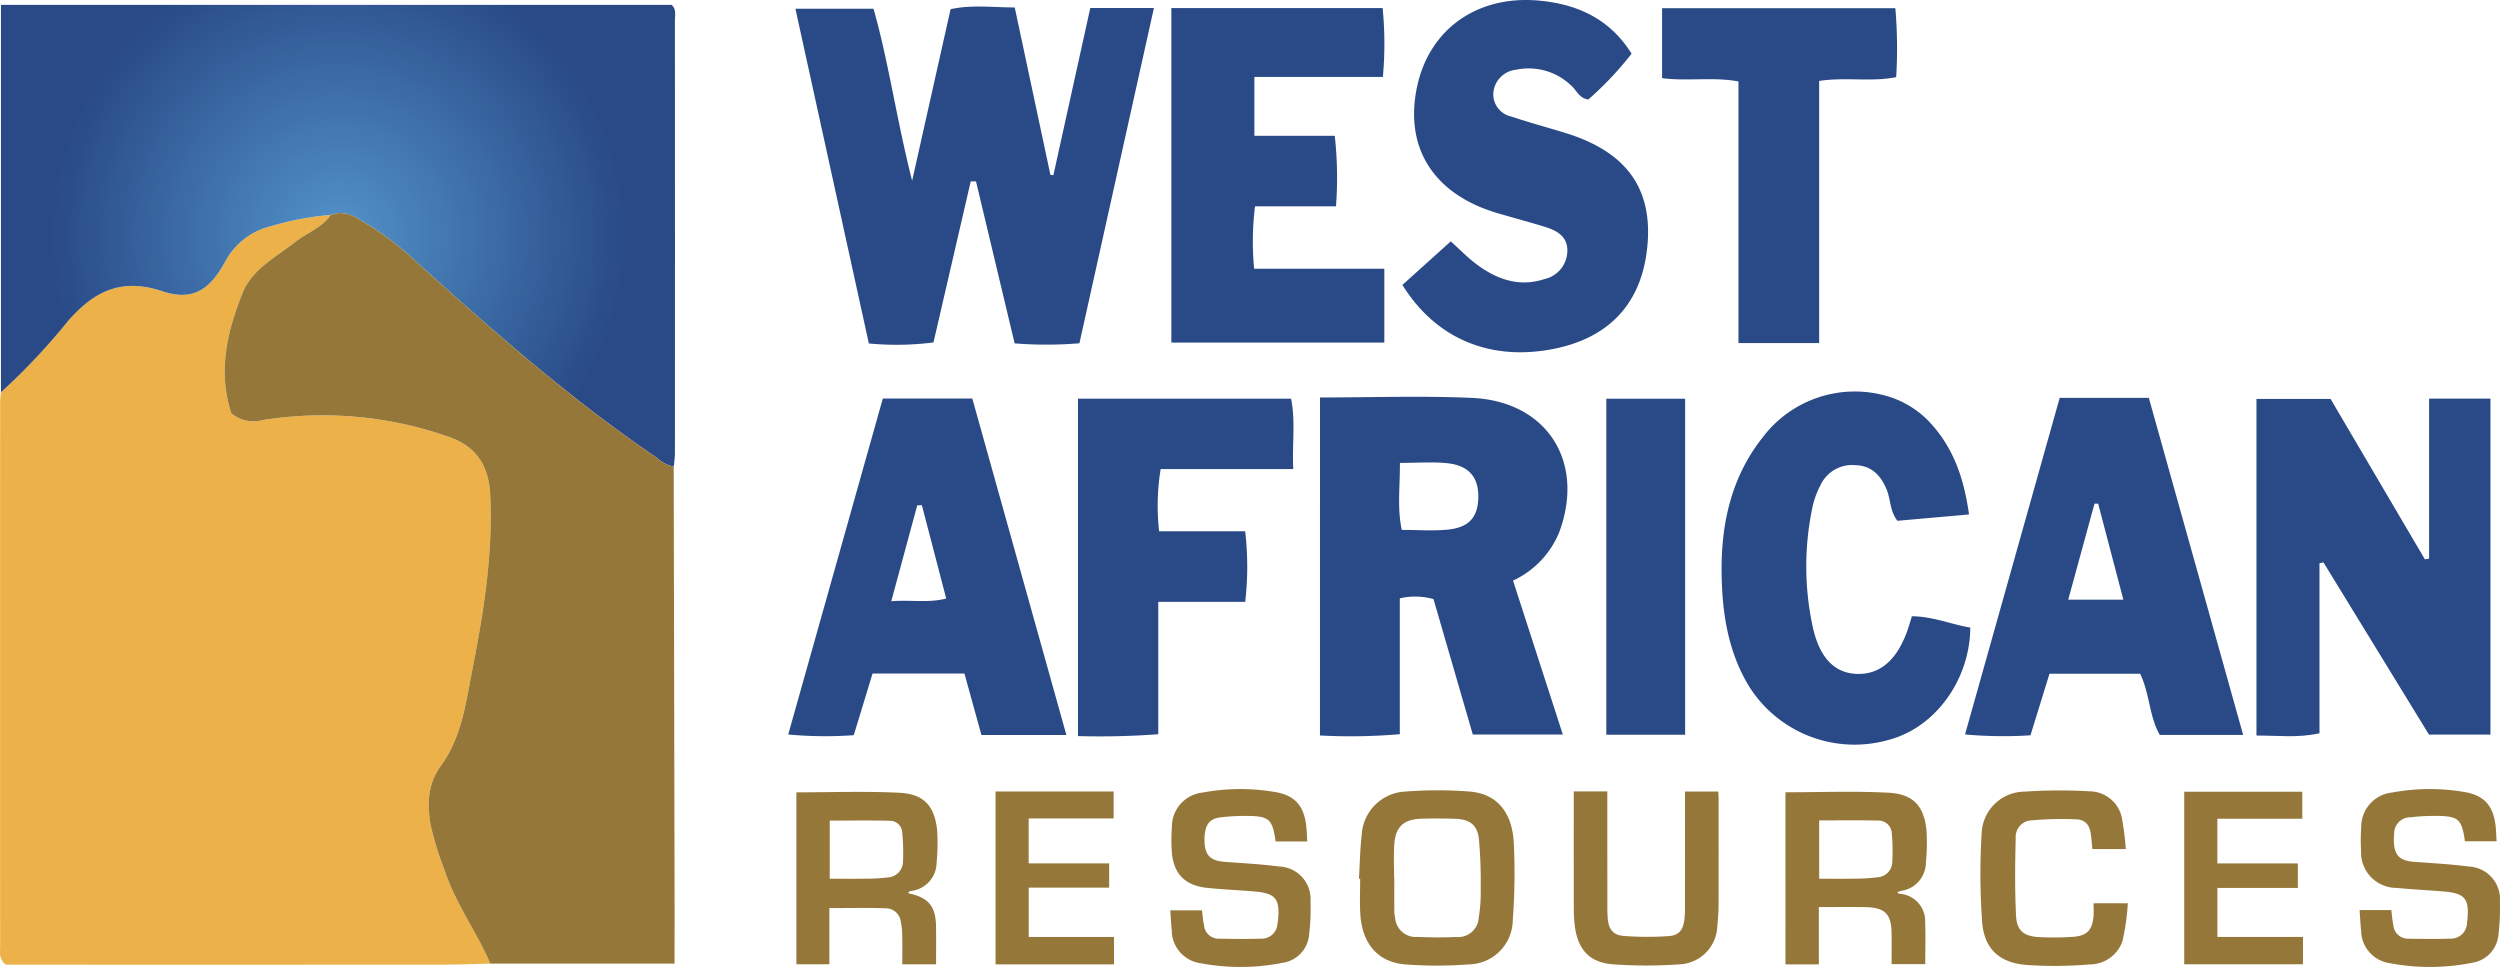 <svg id="Layer_1" data-name="Layer 1" xmlns="http://www.w3.org/2000/svg" xmlns:xlink="http://www.w3.org/1999/xlink" viewBox="0 0 280 108.301"><defs><radialGradient id="radial-gradient" cx="37.863" cy="26.405" r="32.359" gradientUnits="userSpaceOnUse"><stop offset="0" stop-color="#5293c9"/><stop offset="1" stop-color="#294a87"/></radialGradient></defs><path d="M54.908,107.922c-1.672.041-3.344.117-5.015.118q-23.185.014-46.37.005H.667c-.823-.628-.653-1.323-.653-1.947Q.003,75.575.014,45.051c0-.37.06-.739.092-1.109a73.589,73.589,0,0,0,7.58-8.068c2.938-3.315,5.973-4.758,10.484-3.259,3.351,1.113,5.28-.083,7.026-3.272A7.903,7.903,0,0,1,30.267,25.356a33.006,33.006,0,0,1,6.786-1.283c-.991,1.429-2.654,1.983-3.957,3.008-2.183,1.717-4.855,3.046-5.935,5.743-1.739,4.343-2.776,8.842-1.256,13.45a3.808,3.808,0,0,0,3.478.785,42.552,42.552,0,0,1,21.118,1.954c2.941,1.106,4.254,3.252,4.405,6.415.313,6.534-.706,12.944-1.948,19.295-.74,3.786-1.214,7.812-3.568,11.038-1.563,2.141-1.526,4.352-1.159,6.629a34.595,34.595,0,0,0,1.553,5.043C50.998,101.168,53.382,104.336,54.908,107.922Z" fill="#ecb249"/><path d="M37.052,24.073A33.006,33.006,0,0,0,30.267,25.356a7.903,7.903,0,0,0-5.07,3.987c-1.746,3.189-3.675,4.385-7.026,3.272-4.511-1.499-7.546-.056-10.484,3.259A73.589,73.589,0,0,1,.106,43.942V.548H75.22c.561.482.369,1.175.369,1.796q.016,24.269.003,48.537A13.694,13.694,0,0,1,75.455,52.262a4.143,4.143,0,0,1-1.941-1.029c-9.534-6.459-18.149-14.048-26.687-21.723a33.59,33.59,0,0,0-5.461-4.261C40.07,24.498,38.778,23.395,37.052,24.073Z" fill="url(#radial-gradient)"/><path d="M37.052,24.073c1.726-.677,3.018.425,4.313,1.177a33.59,33.59,0,0,1,5.461,4.261c8.538,7.675,17.154,15.264,26.687,21.723A4.143,4.143,0,0,0,75.455,52.262q.048,23.366.095,46.732c.006,2.869.001,5.738.001,8.928H54.908c-1.526-3.585-3.91-6.754-5.125-10.489a34.595,34.595,0,0,1-1.553-5.043c-.367-2.277-.404-4.488,1.159-6.629,2.355-3.226,2.828-7.252,3.568-11.038,1.242-6.351,2.261-12.762,1.948-19.295-.151-3.163-1.464-5.309-4.405-6.415a42.552,42.552,0,0,0-21.118-1.954,3.808,3.808,0,0,1-3.478-.785c-1.52-4.608-.483-9.107,1.256-13.45,1.08-2.697,3.752-4.026,5.935-5.743C34.399,26.055,36.061,25.502,37.052,24.073Z" fill="#96773a"/><path d="M97.312,38.469,89.087.981h8.749c1.694,5.984,2.575,12.381,4.323,19.262,1.524-6.801,2.903-12.952,4.306-19.213,2.314-.511,4.613-.211,7.186-.192,1.338,6.277,2.667,12.513,3.996,18.75l.332.035c1.372-6.218,2.745-12.436,4.133-18.726h7.127c-2.811,12.649-5.577,25.1-8.344,37.551a45.047,45.047,0,0,1-7.256.01c-1.434-6.014-2.879-12.078-4.325-18.142l-.593.001c-1.383,5.981-2.767,11.963-4.171,18.036A32.653,32.653,0,0,1,97.312,38.469Z" fill="#294a87"/><path d="M147.839,44.518c5.861,0,11.454-.204,17.027.048,8.432.38,12.717,7.203,9.744,15.103a10.235,10.235,0,0,1-5.152,5.357c1.861,5.751,3.685,11.388,5.58,17.243h-10.084c-1.452-5.005-2.923-10.073-4.402-15.167a7.508,7.508,0,0,0-3.773-.086V82.23a64.523,64.523,0,0,1-8.942.142Zm8.95,7.327c.019,2.688-.312,5.063.209,7.504,1.814,0,3.493.131,5.143-.031,2.387-.235,3.38-1.384,3.43-3.589.051-2.269-1.058-3.603-3.499-3.852C160.428,51.71,158.752,51.846,156.789,51.846Z" fill="#294a87"/><path d="M272.059,44.64h6.872v37.634h-6.887c-3.887-6.343-7.851-12.814-11.816-19.284l-.445.089v19.046c-2.444.549-4.644.244-7.059.257v-37.7h8.301c3.448,5.863,7.003,11.91,10.558,17.957l.475-.068Z" fill="#294a87"/><path d="M140.463,30.101h14.582v8.268h-23.854V.901h23.663a40.555,40.555,0,0,1,.027,7.719H140.491v6.591h9.002a42.496,42.496,0,0,1,.138,7.899h-9.069A32.361,32.361,0,0,0,140.463,30.101Z" fill="#294a87"/><path d="M182.738,6.011a37.165,37.165,0,0,1-4.843,5.129c-1.028-.119-1.313-1.031-1.911-1.548a6.86,6.86,0,0,0-6.19-1.78,2.835,2.835,0,0,0-2.539,2.586,2.543,2.543,0,0,0,2.037,2.66c2.024.687,4.097,1.231,6.138,1.868,6.606,2.063,9.557,6.034,9.109,12.229-.481,6.641-4.181,10.747-10.787,11.97-6.979,1.293-12.981-1.246-16.682-7.213,1.741-1.569,3.518-3.169,5.417-4.88.996.896,1.88,1.818,2.891,2.572,2.262,1.688,4.764,2.578,7.594,1.656a3.279,3.279,0,0,0,2.573-3.26c-.025-1.567-1.23-2.196-2.527-2.597-1.774-.548-3.572-1.019-5.353-1.548-7.092-2.109-10.382-7.283-8.967-14.081,1.371-6.585,6.871-10.399,13.859-9.689C176.866.523,180.367,2.224,182.738,6.011Z" fill="#294a87"/><path d="M230.685,44.563h9.984c3.494,12.486,7.004,25.028,10.565,37.752h-9.333c-1.185-2.018-1.109-4.549-2.198-6.854H229.542c-.684,2.215-1.385,4.485-2.129,6.893a47.428,47.428,0,0,1-7.329-.096C223.632,69.643,227.138,57.176,230.685,44.563Zm.957,22.597h6.173c-.961-3.664-1.891-7.207-2.821-10.75l-.41 0C233.621,59.931,232.658,63.451,231.642,67.16Z" fill="#294a87"/><path d="M108.017,75.433H97.726L95.622,82.34a44.515,44.515,0,0,1-7.341-.078l10.595-37.623h10.023l10.534,37.678h-9.513Q108.991,78.957,108.017,75.433Zm-8.193-8.1c2.308-.166,4.166.217,6.152-.297L103.25,56.584l-.517.005C101.806,60.011,100.88,63.433,99.824,67.332Z" fill="#294a87"/><path d="M220.532,57.619l-8.025.71c-.872-1.146-.746-2.437-1.215-3.534-.675-1.579-1.671-2.646-3.517-2.698A3.895,3.895,0,0,0,203.906,54.319a9.579,9.579,0,0,0-.875,2.327,32.009,32.009,0,0,0-.009,13.536c.751,3.47,2.423,5.176,4.873,5.291,2.609.123,4.53-1.489,5.721-4.815.184-.513.33-1.039.517-1.636,2.349.013,4.402.912,6.54,1.267-.039,5.792-3.843,11.072-8.918,12.512a13.947,13.947,0,0,1-15.829-5.88c-2.264-3.683-2.972-7.806-3.093-12.006-.167-5.781.889-11.288,4.626-15.977a12.922,12.922,0,0,1,13.964-4.553,10.623,10.623,0,0,1,4.882,3.099C218.82,50.269,219.972,53.622,220.532,57.619Z" fill="#294a87"/><path d="M120.734,44.653h23.867c.518,2.577.102,5.127.247,7.886H129.994a25.502,25.502,0,0,0-.172,6.96h9.636a34.134,34.134,0,0,1,.006,7.911h-9.738V82.234a88.267,88.267,0,0,1-8.992.207Z" fill="#294a87"/><path d="M203.747,38.423H194.708V9.119c-2.883-.528-5.68.007-8.554-.366V.922h26.126a53.29,53.29,0,0,1,.093,7.719c-2.843.567-5.64-.033-8.626.423Z" fill="#294a87"/><path d="M179.908,44.658h8.827V82.291h-8.827Z" fill="#294a87"/><path d="M89.196,88.743c3.901,0,7.735-.142,11.554.048,2.765.138,3.966,1.527,4.218,4.308a23.088,23.088,0,0,1-.067,3.517,3.23,3.23,0,0,1-2.778,3.162c-.133.031-.263.073-.4.112.039.087.052.168.081.174,2.157.459,2.981,1.416,3.029,3.61.031,1.427.006,2.855.006,4.332H101.056c0-1.071.018-2.15-.007-3.227a8.168,8.168,0,0,0-.17-1.615,1.69,1.69,0,0,0-1.544-1.429c-2.119-.082-4.243-.028-6.448-.028V108H89.196Zm3.734,9.675c1.443,0,2.79.016,4.138-.006a19.055,19.055,0,0,0,2.4-.146,1.778,1.778,0,0,0,1.664-1.701A22.89,22.89,0,0,0,101.05,93.239a1.377,1.377,0,0,0-1.38-1.311c-2.229-.059-4.461-.021-6.74-.021Z" fill="#96773a"/><path d="M199.972,88.734c3.881,0,7.711-.15,11.523.049,2.843.149,4.036,1.529,4.28,4.341a23.484,23.484,0,0,1-.074,3.517,3.215,3.215,0,0,1-2.714,3.125c-.137.034-.272.078-.407.123-.017.006-.023.044-.05.103a.602.602,0,0,0,.183.11,3.064,3.064,0,0,1,2.903,3.256c.067,1.516.013,3.037.013,4.628h-3.769c0-1.129.006-2.266-.001-3.404-.014-2.202-.728-2.941-2.948-2.981-1.695-.031-3.39-.006-5.201-.006v6.416h-3.738Zm3.776,3.153v6.53c1.349,0,2.638.018,3.925-.006a21.128,21.128,0,0,0,2.657-.16,1.742,1.742,0,0,0,1.602-1.66,22.445,22.445,0,0,0-.051-3.242,1.488,1.488,0,0,0-1.549-1.445C208.156,91.853,205.979,91.887,203.748,91.887Z" fill="#96773a"/><path d="M152.202,98.424c.097-1.63.121-3.269.307-4.889a5.135,5.135,0,0,1,4.945-4.884,46.64,46.64,0,0,1,7.151.003c2.998.24,4.753,2.254,4.939,5.741a70.462,70.462,0,0,1-.114,8.677,5.008,5.008,0,0,1-4.951,4.941,46.441,46.441,0,0,1-7.065.003c-3.106-.239-4.878-2.34-5.064-5.718-.071-1.287-.012-2.581-.012-3.871Zm3.937-.08h.021c0,1.288-.003,2.576.004,3.864a2.684,2.684,0,0,0,.085.507,2.314,2.314,0,0,0,2.504,2.219c1.434.068,2.876.071,4.31.009a2.308,2.308,0,0,0,2.556-2.176,17.626,17.626,0,0,0,.218-3.329A51.014,51.014,0,0,0,165.635,93.959c-.18-1.582-1.027-2.199-2.646-2.253-1.264-.042-2.53-.047-3.794-.008-2.015.062-2.925.929-3.042,2.955C156.082,95.879,156.14,97.113,156.14,98.344Z" fill="#96773a"/><path d="M146.411,94.245h-3.544c-.346-2.508-.715-2.848-3.244-2.862a23.33,23.33,0,0,0-2.842.153c-1.222.143-1.695.668-1.845,1.892a5.18,5.18,0,0,0-.033.773c.045,1.596.654,2.203,2.259,2.324,2.037.154,4.083.257,6.106.524a3.641,3.641,0,0,1,3.509,3.868,24.623,24.623,0,0,1-.156,3.769,3.473,3.473,0,0,1-2.984,3.152,24.069,24.069,0,0,1-9.186.04,3.733,3.733,0,0,1-3.214-3.642c-.077-.735-.108-1.475-.165-2.282h3.548c.076.576.116,1.17.24,1.745a1.636,1.636,0,0,0,1.685,1.434c1.553.022,3.109.052,4.66-.006a1.76,1.76,0,0,0,1.868-1.664c.028-.14.052-.282.066-.425.226-2.377-.271-2.99-2.644-3.192-1.75-.149-3.506-.225-5.253-.4-2.569-.257-3.867-1.629-4.01-4.202a18.802,18.802,0,0,1,.02-2.578,3.855,3.855,0,0,1,3.46-3.903,22.983,22.983,0,0,1,8.079-.059c2.245.368,3.26,1.557,3.514,3.829C146.364,93.07,146.373,93.611,146.411,94.245Z" fill="#96773a"/><path d="M264.276,101.927h3.548c.079.6.119,1.193.242,1.769a1.635,1.635,0,0,0,1.682,1.437c1.553.022,3.109.054,4.66-.006a1.789,1.789,0,0,0,1.891-1.744c.02-.113.036-.227.047-.341.228-2.377-.271-2.994-2.64-3.195-1.75-.149-3.506-.226-5.253-.4a3.981,3.981,0,0,1-4.013-4.199,18.849,18.849,0,0,1,.019-2.578,3.857,3.857,0,0,1,3.456-3.907,22.998,22.998,0,0,1,8.079-.061c2.247.367,3.263,1.556,3.517,3.827.06.536.07,1.078.107,1.691h-3.545c-.357-2.508-.719-2.831-3.326-2.839a22.788,22.788,0,0,0-2.755.153,1.816,1.816,0,0,0-1.848,1.889,5.181,5.181,0,0,0-.034.773c.043,1.598.652,2.206,2.255,2.328,2.037.154,4.083.256,6.106.524a3.659,3.659,0,0,1,3.518,3.95,24.541,24.541,0,0,1-.159,3.683,3.477,3.477,0,0,1-2.982,3.155,24.06,24.06,0,0,1-9.186.042,3.73,3.73,0,0,1-3.218-3.639C264.366,103.504,264.335,102.763,264.276,101.927Z" fill="#96773a"/><path d="M176.263,88.64h3.758v.951q0,5.852.002,11.704c0.0.516.003,1.034.042,1.548.089,1.187.581,1.887,1.756,1.98a34.489,34.489,0,0,0,5.075.019c1.138-.078,1.586-.664,1.751-1.797a10.834,10.834,0,0,0,.068-1.545q.008-5.938.003-11.876c0-.308,0-.617,0-.971h3.726c.015.304.039.582.04.86.002,3.93.009,7.86-.005,11.79-.003.801-.058,1.605-.138,2.403a4.434,4.434,0,0,1-4.187,4.299,52.442,52.442,0,0,1-7.496-.002c-2.634-.198-3.93-1.641-4.273-4.257a14.856,14.856,0,0,1-.118-1.886q-.015-6.153-.005-12.307Z" fill="#96773a"/><path d="M234.48,101.168h3.839a26.434,26.434,0,0,1-.604,4.244,3.876,3.876,0,0,1-3.658,2.602,46.122,46.122,0,0,1-7.067.063c-3.062-.232-4.768-1.817-4.991-4.829a74.575,74.575,0,0,1-.061-9.784,4.865,4.865,0,0,1,4.848-4.804,58.027,58.027,0,0,1,7.237-.034,3.726,3.726,0,0,1,3.666,3.195,32.733,32.733,0,0,1,.403,3.274H234.343c-.056-.574-.093-1.106-.161-1.634-.133-1.034-.616-1.657-1.626-1.696a37.527,37.527,0,0,0-4.905.109,1.867,1.867,0,0,0-1.893,1.985c-.071,2.89-.105,5.789.038,8.675.087,1.756.921,2.37,2.731,2.43a34.418,34.418,0,0,0,3.625-.037c1.603-.116,2.182-.738,2.322-2.324C234.513,102.153,234.48,101.696,234.48,101.168Z" fill="#96773a"/><path d="M111.502,88.645h13.224v3.02h-9.515v5.033h9.014v2.717h-9.01v5.525h9.552v3.07H111.502Z" fill="#96773a"/><path d="M248.345,96.698h9.012v2.747h-9.007v5.49h9.582V107.995H244.633V88.674H257.858v3.021h-9.514Z" fill="#96773a"/></svg>